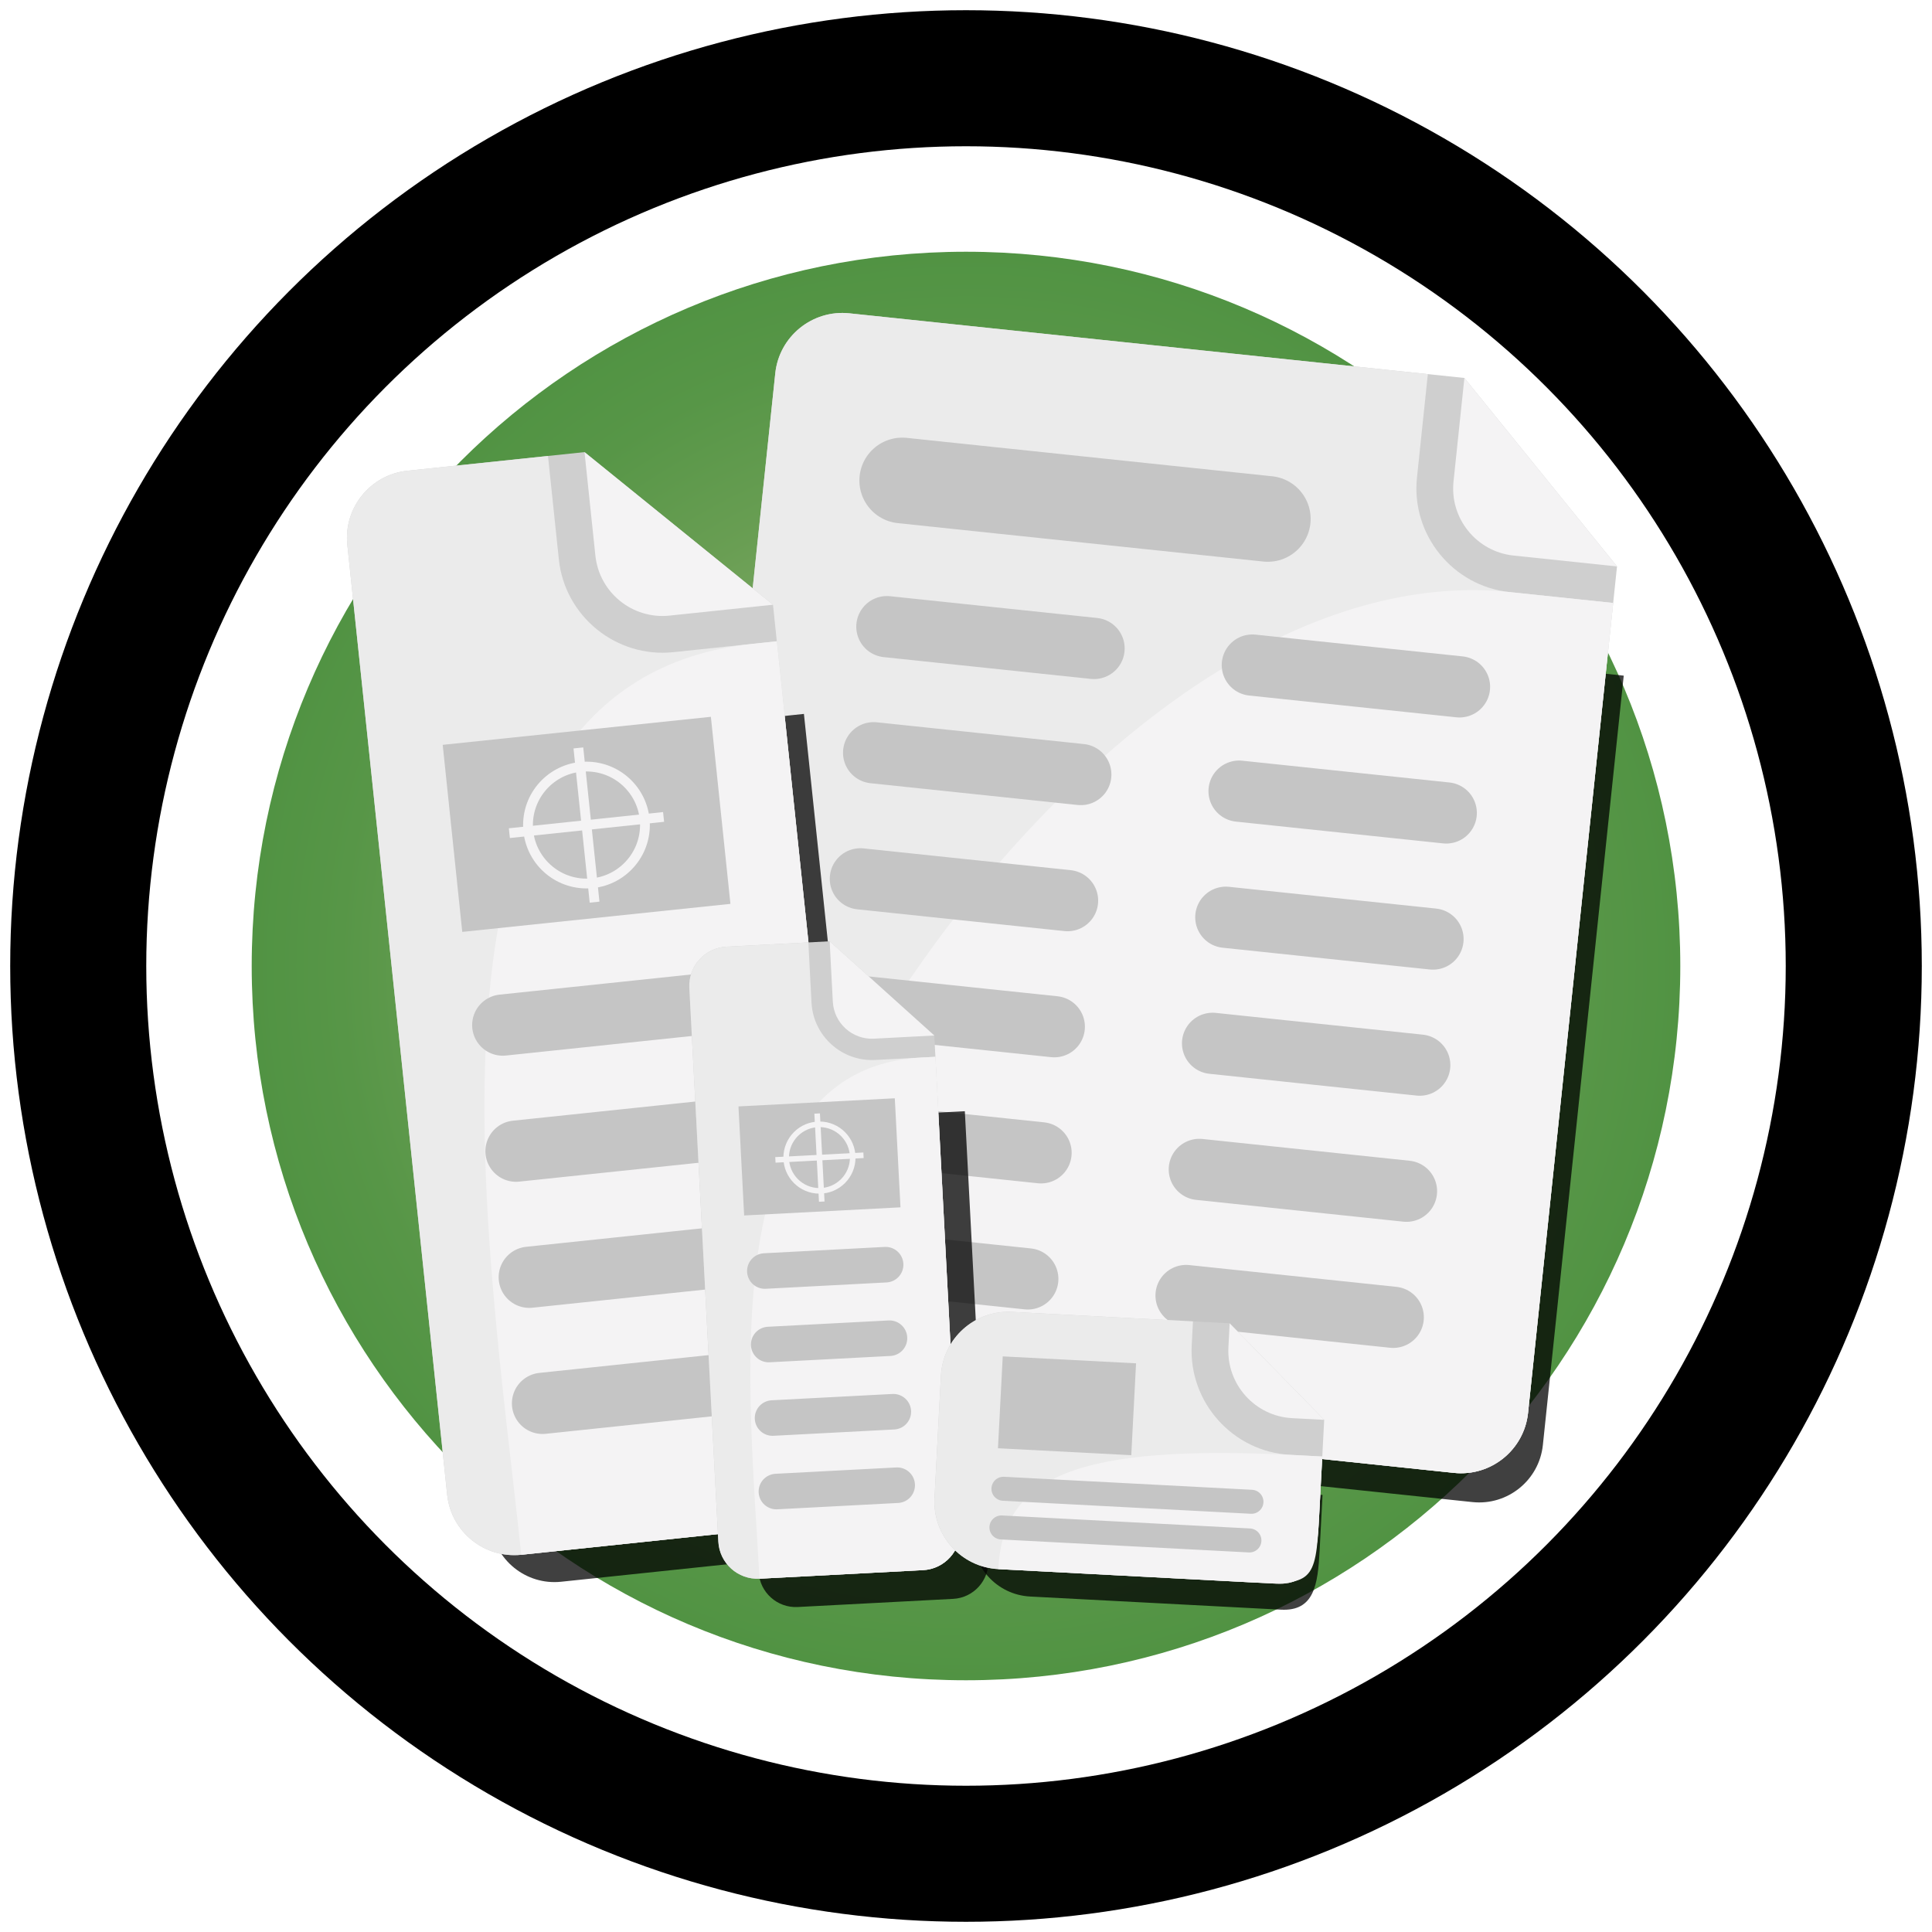 <?xml version="1.0" encoding="utf-8"?>
<!-- Generator: Adobe Illustrator 16.0.4, SVG Export Plug-In . SVG Version: 6.00 Build 0)  -->
<!DOCTYPE svg PUBLIC "-//W3C//DTD SVG 1.1//EN" "http://www.w3.org/Graphics/SVG/1.1/DTD/svg11.dtd">
<svg version="1.1" id="greenIconSVG" xmlns="http://www.w3.org/2000/svg" xmlns:xlink="http://www.w3.org/1999/xlink" x="0px"
	 y="0px" width="568px" height="568px" viewBox="0 0 568 568" enable-background="new 0 0 568 568" xml:space="preserve">
<filter  id="svgShadow" x="0" y="0" height="200%" width="200%">     
	<feOffset  dy="10" dx="10" in="SourceGraphic" result="offOut"></feOffset>
     <feGaussianBlur  stdDeviation="10" in="offOut" result="blurOut"></feGaussianBlur>
     <feBlend  mode="normal" in="SourceGraphic" in2="blurOut"></feBlend>
   </filter>
<circle id="blackDot" cx="284" cy="284" r="281"/>
<circle id="whiteDot" fill="#FFFFFF" cx="284" cy="284" r="241"/>
<radialGradient id="greenGradient_1_" cx="102.762" cy="-5258.895" r="419.99" gradientTransform="matrix(0.5 0 0 -0.5 232.619 -2345.447)" gradientUnits="userSpaceOnUse">
	<stop  offset="0" style="stop-color:#BED1AB"/>
	<stop  offset="0.115" style="stop-color:#AEC698"/>
	<stop  offset="0.413" style="stop-color:#86AE6D"/>
	<stop  offset="0.671" style="stop-color:#699E53"/>
	<stop  offset="0.875" style="stop-color:#579647"/>
	<stop  offset="1" style="stop-color:#519343"/>
</radialGradient>
<path id="greenGradient" fill="url(#greenGradient_1_)" d="M494,284.018c0,115.97-94.039,209.972-210.008,209.972
	C168.005,493.991,74,399.988,74,284.018C74,168.047,168.003,74.01,283.993,74.01C399.963,74.01,494,168.047,494,284.018z"/>
<g id="greenIcon">
	<g id="A4Shad" opacity="0.75" filter="url(#svgShadow)">
		<path d="M233.349,124.499L205.463,389.82c-1.085,10.326,6.432,19.607,16.755,20.691l200.688,21.094
			c10.322,1.086,19.604-6.432,20.69-16.758L467.37,188.64l-28.91-3.039c-15.908-1.671-27.56-16.061-25.888-31.969l3.039-28.91
			l-161.572-16.981C243.716,106.658,234.434,114.175,233.349,124.499z"/>
	</g>
	<g id="A4Sheet">
		<g>
			<g>
				<path fill="#CFCFCF" d="M430.525,111.119L249.707,92.114c-10.867-1.142-20.638,6.769-21.78,17.638l-29.354,279.286
					c-1.142,10.869,6.771,20.642,17.637,21.782h0.002l211.249,22.202l0,0c10.866,1.143,20.64-6.771,21.78-17.64l26.155-248.858
					L430.525,111.119z"/>
				<g>
					<path fill="#F4F3F4" d="M430.525,111.119l-3.197,30.431c-1.145,10.868,6.771,20.637,17.637,21.78l30.433,3.198L430.525,111.119
						z"/>
					<path fill="#EBEBEB" d="M227.927,109.752l-29.354,279.286c-1.142,10.869,6.771,20.642,17.637,21.782l211.25,22.202
						c10.867,1.143,20.64-6.771,21.78-17.64l25.025-238.113l-30.434-3.198c-16.745-1.76-29.01-16.905-27.25-33.652l3.199-30.431
						L249.707,92.114C238.84,90.972,229.069,98.884,227.927,109.752z"/>
					<path fill="#F4F3F4" d="M216.21,410.82l211.25,22.202c10.867,1.143,20.64-6.771,21.78-17.64l25.025-238.113l-30.434-3.198
						C337.566,162.904,225.916,318.475,216.21,410.82z"/>
				</g>
				<g>
					
						<line fill="none" stroke="#C5C5C5" stroke-width="18.003" stroke-linecap="round" stroke-miterlimit="10" x1="256.844" y1="221.305" x2="317.748" y2="227.706"/>
					
						<line fill="none" stroke="#C5C5C5" stroke-width="18.003" stroke-linecap="round" stroke-miterlimit="10" x1="252.948" y1="258.378" x2="313.853" y2="264.779"/>
					
						<line fill="none" stroke="#C5C5C5" stroke-width="18.003" stroke-linecap="round" stroke-miterlimit="10" x1="249.051" y1="295.445" x2="309.957" y2="301.848"/>
					
						<line fill="none" stroke="#C5C5C5" stroke-width="18.003" stroke-linecap="round" stroke-miterlimit="10" x1="245.155" y1="332.52" x2="306.06" y2="338.92"/>
					
						<line fill="none" stroke="#C5C5C5" stroke-width="18.003" stroke-linecap="round" stroke-miterlimit="10" x1="260.74" y1="184.238" x2="321.645" y2="190.639"/>
					
						<line fill="none" stroke="#C5C5C5" stroke-width="25.204" stroke-linecap="round" stroke-miterlimit="10" x1="265.257" y1="141.264" x2="372.723" y2="152.559"/>
					
						<line fill="none" stroke="#C5C5C5" stroke-width="18.003" stroke-linecap="round" stroke-miterlimit="10" x1="241.259" y1="369.587" x2="302.163" y2="375.989"/>
					
						<line fill="none" stroke="#C5C5C5" stroke-width="18.003" stroke-linecap="round" stroke-miterlimit="10" x1="364.285" y1="232.597" x2="425.188" y2="238.998"/>
					
						<line fill="none" stroke="#C5C5C5" stroke-width="18.003" stroke-linecap="round" stroke-miterlimit="10" x1="360.39" y1="269.672" x2="421.293" y2="276.072"/>
					
						<line fill="none" stroke="#C5C5C5" stroke-width="18.003" stroke-linecap="round" stroke-miterlimit="10" x1="356.493" y1="306.738" x2="417.396" y2="313.141"/>
					
						<line fill="none" stroke="#C5C5C5" stroke-width="18.003" stroke-linecap="round" stroke-miterlimit="10" x1="352.597" y1="343.807" x2="413.5" y2="350.21"/>
					
						<line fill="none" stroke="#C5C5C5" stroke-width="18.003" stroke-linecap="round" stroke-miterlimit="10" x1="368.183" y1="195.531" x2="429.085" y2="201.931"/>
					
						<line fill="none" stroke="#C5C5C5" stroke-width="18.003" stroke-linecap="round" stroke-miterlimit="10" x1="348.701" y1="380.88" x2="409.604" y2="387.282"/>
				</g>
			</g>
		</g>
	</g>
	<g id="DLshad" opacity="0.75" filter="url(#svgShadow)">
		<path d="M106.396,172.947l27.886,265.322c1.086,10.325,10.367,17.841,20.692,16.757l78.395-8.24
			c10.325-1.086,17.841-10.365,16.756-20.691l-23.774-226.208l-28.909,3.04c-15.908,1.671-30.297-9.979-31.969-25.888l-3.037-28.91
			l-39.283,4.129C112.827,153.341,105.311,162.621,106.396,172.947z"/>
	</g>
	<g id="DL">
		<g>
			<g>
				<g>
					<path fill="#CFCFCF" d="M171.844,132.919l-52.092,5.476c-10.867,1.142-18.779,10.912-17.637,21.78l29.354,279.287
						c1.143,10.87,10.914,18.779,21.781,17.637l0,0l82.522-8.673l0,0c10.867-1.143,18.779-10.911,17.638-21.777l-26.156-248.859
						L171.844,132.919z"/>
					<g>
						<g>
							<path fill="#F4F3F4" d="M171.844,132.919l3.198,30.431c1.142,10.868,10.912,18.779,21.78,17.637l30.43-3.199L171.844,132.919
								z"/>
							<path fill="#EBEBEB" d="M102.115,160.175l29.354,279.287c1.143,10.87,10.912,18.779,21.781,17.637l82.521-8.673
								c10.868-1.143,18.78-10.911,17.638-21.777l-25.026-238.114l-30.43,3.199c-16.746,1.76-31.892-10.504-33.652-27.25
								l-3.197-30.431l-41.35,4.346C108.884,139.537,100.973,149.306,102.115,160.175z"/>
							<path fill="#F4F3F4" d="M153.25,457.099l82.521-8.673c10.868-1.143,18.78-10.911,17.638-21.777l-25.026-238.114l-7.026,0.739
								C115.089,200.439,143.544,364.757,153.25,457.099z"/>
						</g>
						<g>
							
								<rect x="141.789" y="223.925" transform="matrix(-0.995 0.104 -0.104 -0.995 369.218 465.772)" fill="#C5C5C5" stroke="#C5C5C5" stroke-width="18.003" stroke-linecap="round" stroke-miterlimit="10" width="61.234" height="37.268"/>
							
								<line fill="none" stroke="#C5C5C5" stroke-width="18.003" stroke-linecap="round" stroke-miterlimit="10" x1="147.809" y1="301.37" x2="208.713" y2="294.968"/>
							
								<line fill="none" stroke="#C5C5C5" stroke-width="18.003" stroke-linecap="round" stroke-miterlimit="10" x1="151.705" y1="338.438" x2="212.609" y2="332.037"/>
							
								<line fill="none" stroke="#C5C5C5" stroke-width="18.003" stroke-linecap="round" stroke-miterlimit="10" x1="155.603" y1="375.511" x2="216.507" y2="369.109"/>
							
								<line fill="none" stroke="#C5C5C5" stroke-width="18.003" stroke-linecap="round" stroke-miterlimit="10" x1="159.498" y1="412.58" x2="220.401" y2="406.178"/>
						</g>
					</g>
				</g>
				<g>
					
						<circle fill="none" stroke="#F4F3F4" stroke-width="2.879" stroke-linecap="round" stroke-miterlimit="10" cx="172.421" cy="242.56" r="17.192"/>
					
						<line fill="none" stroke="#F4F3F4" stroke-width="2.879" stroke-miterlimit="10" x1="170.039" y1="219.891" x2="174.804" y2="265.23"/>
					
						<line fill="none" stroke="#F4F3F4" stroke-width="2.879" stroke-miterlimit="10" x1="149.751" y1="244.943" x2="195.09" y2="240.177"/>
				</g>
			</g>
		</g>
	</g>
	<g id="mdlShadow" opacity="0.75" filter="url(#svgShadow)">
		<path d="M204.928,297.43l8.106,154.683c0.315,6.019,5.466,10.659,11.487,10.343l45.706-2.396
			c6.017-0.313,10.657-5.468,10.341-11.487l-6.91-131.879l-16.855,0.885c-9.274,0.486-17.262-6.708-17.748-15.98l-0.884-16.854
			l-22.901,1.2C209.251,286.256,204.613,291.407,204.928,297.43z"/>
	</g>
	<g id="miniDL">
		<g>
			<g>
				<g>
					<path fill="#CFCFCF" d="M243.916,276.734l-30.369,1.591c-6.335,0.333-11.22,5.756-10.888,12.092l8.533,162.825
						c0.332,6.335,5.756,11.22,12.092,10.888l0,0l48.111-2.521l0,0c6.334-0.332,11.218-5.756,10.887-12.094l-7.603-145.082
						L243.916,276.734z"/>
					<g>
						<g>
							<path fill="#F4F3F4" d="M243.916,276.734l0.929,17.743c0.332,6.336,5.756,11.221,12.093,10.889l17.74-0.932L243.916,276.734z
								"/>
							<path fill="#EBEBEB" d="M202.659,290.419l8.533,162.824c0.332,6.335,5.754,11.22,12.092,10.888l48.111-2.521
								c6.334-0.332,11.218-5.755,10.887-12.094l-7.275-138.819l-17.742,0.93c-9.762,0.514-18.171-7.061-18.682-16.82l-0.931-17.743
								l-24.106,1.264C207.209,278.658,202.327,284.082,202.659,290.419z"/>
							<path fill="#F4F3F4" d="M223.284,464.131l48.111-2.521c6.334-0.332,11.218-5.755,10.887-12.094l-7.275-138.819l-4.096,0.215
								C208.957,314.158,220.464,410.296,223.284,464.131z"/>
						</g>
						<g>
							
								<rect x="223.134" y="329.495" transform="matrix(-0.999 0.052 -0.052 -0.999 499.289 667.565)" fill="#C5C5C5" stroke="#C5C5C5" stroke-width="10.453" stroke-linecap="round" stroke-miterlimit="10" width="35.553" height="21.64"/>
							
								<line fill="none" stroke="#C5C5C5" stroke-width="10.453" stroke-linecap="round" stroke-miterlimit="10" x1="224.863" y1="373.675" x2="260.369" y2="371.812"/>
							
								<line fill="none" stroke="#C5C5C5" stroke-width="10.453" stroke-linecap="round" stroke-miterlimit="10" x1="225.996" y1="395.285" x2="261.502" y2="393.426"/>
							
								<line fill="none" stroke="#C5C5C5" stroke-width="10.453" stroke-linecap="round" stroke-miterlimit="10" x1="227.128" y1="416.898" x2="262.635" y2="415.039"/>
							
								<line fill="none" stroke="#C5C5C5" stroke-width="10.453" stroke-linecap="round" stroke-miterlimit="10" x1="228.26" y1="438.508" x2="263.769" y2="436.646"/>
						</g>
					</g>
				</g>
				<g>
					
						<circle fill="none" stroke="#F4F3F4" stroke-width="1.638" stroke-linecap="round" stroke-miterlimit="10" cx="240.917" cy="340.325" r="9.782"/>
					
						<line fill="none" stroke="#F4F3F4" stroke-width="1.638" stroke-miterlimit="10" x1="240.239" y1="327.373" x2="241.597" y2="353.275"/>
					
						<line fill="none" stroke="#F4F3F4" stroke-width="1.638" stroke-miterlimit="10" x1="227.966" y1="341.003" x2="253.867" y2="339.646"/>
				</g>
			</g>
		</g>
	</g>
	<g id="bcShadow" opacity="0.75" filter="url(#svgShadow)">
		<path d="M277.637,408.049l-1.705,32.526c-0.516,9.85,7.074,18.281,16.925,18.797l73.729,3.863
			c9.85,0.516,10.856-7.463,11.374-17.313l0.861-16.422l-8.492-0.445c-15.175-0.794-26.945-13.863-26.149-29.043l0.334-6.367
			l-48.078-2.521C286.585,390.607,278.153,398.201,277.637,408.049z"/>
	</g>
	<g id="businessCard">
		<g>
			<g>
				<path fill="#CFCFCF" d="M361.517,389.047l-64.062-3.357c-10.909-0.57-20.256,7.844-20.828,18.756l-1.888,36.04
					c-0.572,10.914,7.84,20.257,18.752,20.827l0,0l81.693,4.278l0,0c10.912,0.572,12.029-8.269,12.603-19.184l1.521-28.982
					L361.517,389.047z"/>
				<g>
					<g>
						<path fill="#F4F3F4" d="M361.517,389.047l-0.369,7.057c-0.572,10.914,7.841,20.26,18.754,20.83l9.407,0.491L361.517,389.047z"
							/>
						<path fill="#EBEBEB" d="M276.629,404.441l-1.888,36.041c-0.572,10.914,7.837,20.257,18.752,20.826l81.692,4.279
							c10.913,0.572,12.028-8.269,12.604-19.184l0.955-18.195l-9.409-0.493c-16.812-0.881-29.854-15.362-28.975-32.181l0.368-7.059
							l-53.272-2.793C286.544,385.116,277.201,393.529,276.629,404.441z"/>
						<path fill="#F4F3F4" d="M293.493,461.31l73.468,3.852c18.8,0.985,19.848-0.027,20.828-18.753l0.955-18.195l-7.058-0.37
							C315.712,424.385,294.909,434.293,293.493,461.31z"/>
					</g>
					<g>
						
							<rect x="303.357" y="408.812" transform="matrix(-0.999 -0.052 0.052 -0.999 605.861 842.538)" fill="#C5C5C5" stroke="#C5C5C5" stroke-width="18.003" stroke-linecap="round" stroke-miterlimit="10" width="21.231" height="9.033"/>
						
							<line fill="none" stroke="#C5C5C5" stroke-width="7.059" stroke-linecap="round" stroke-miterlimit="10" x1="295.011" y1="437.694" x2="367.921" y2="441.517"/>
						
							<line fill="none" stroke="#C5C5C5" stroke-width="7.059" stroke-linecap="round" stroke-miterlimit="10" x1="294.415" y1="449.064" x2="367.324" y2="452.886"/>
					</g>
				</g>
			</g>
		</g>
	</g>
</g>
</svg>

